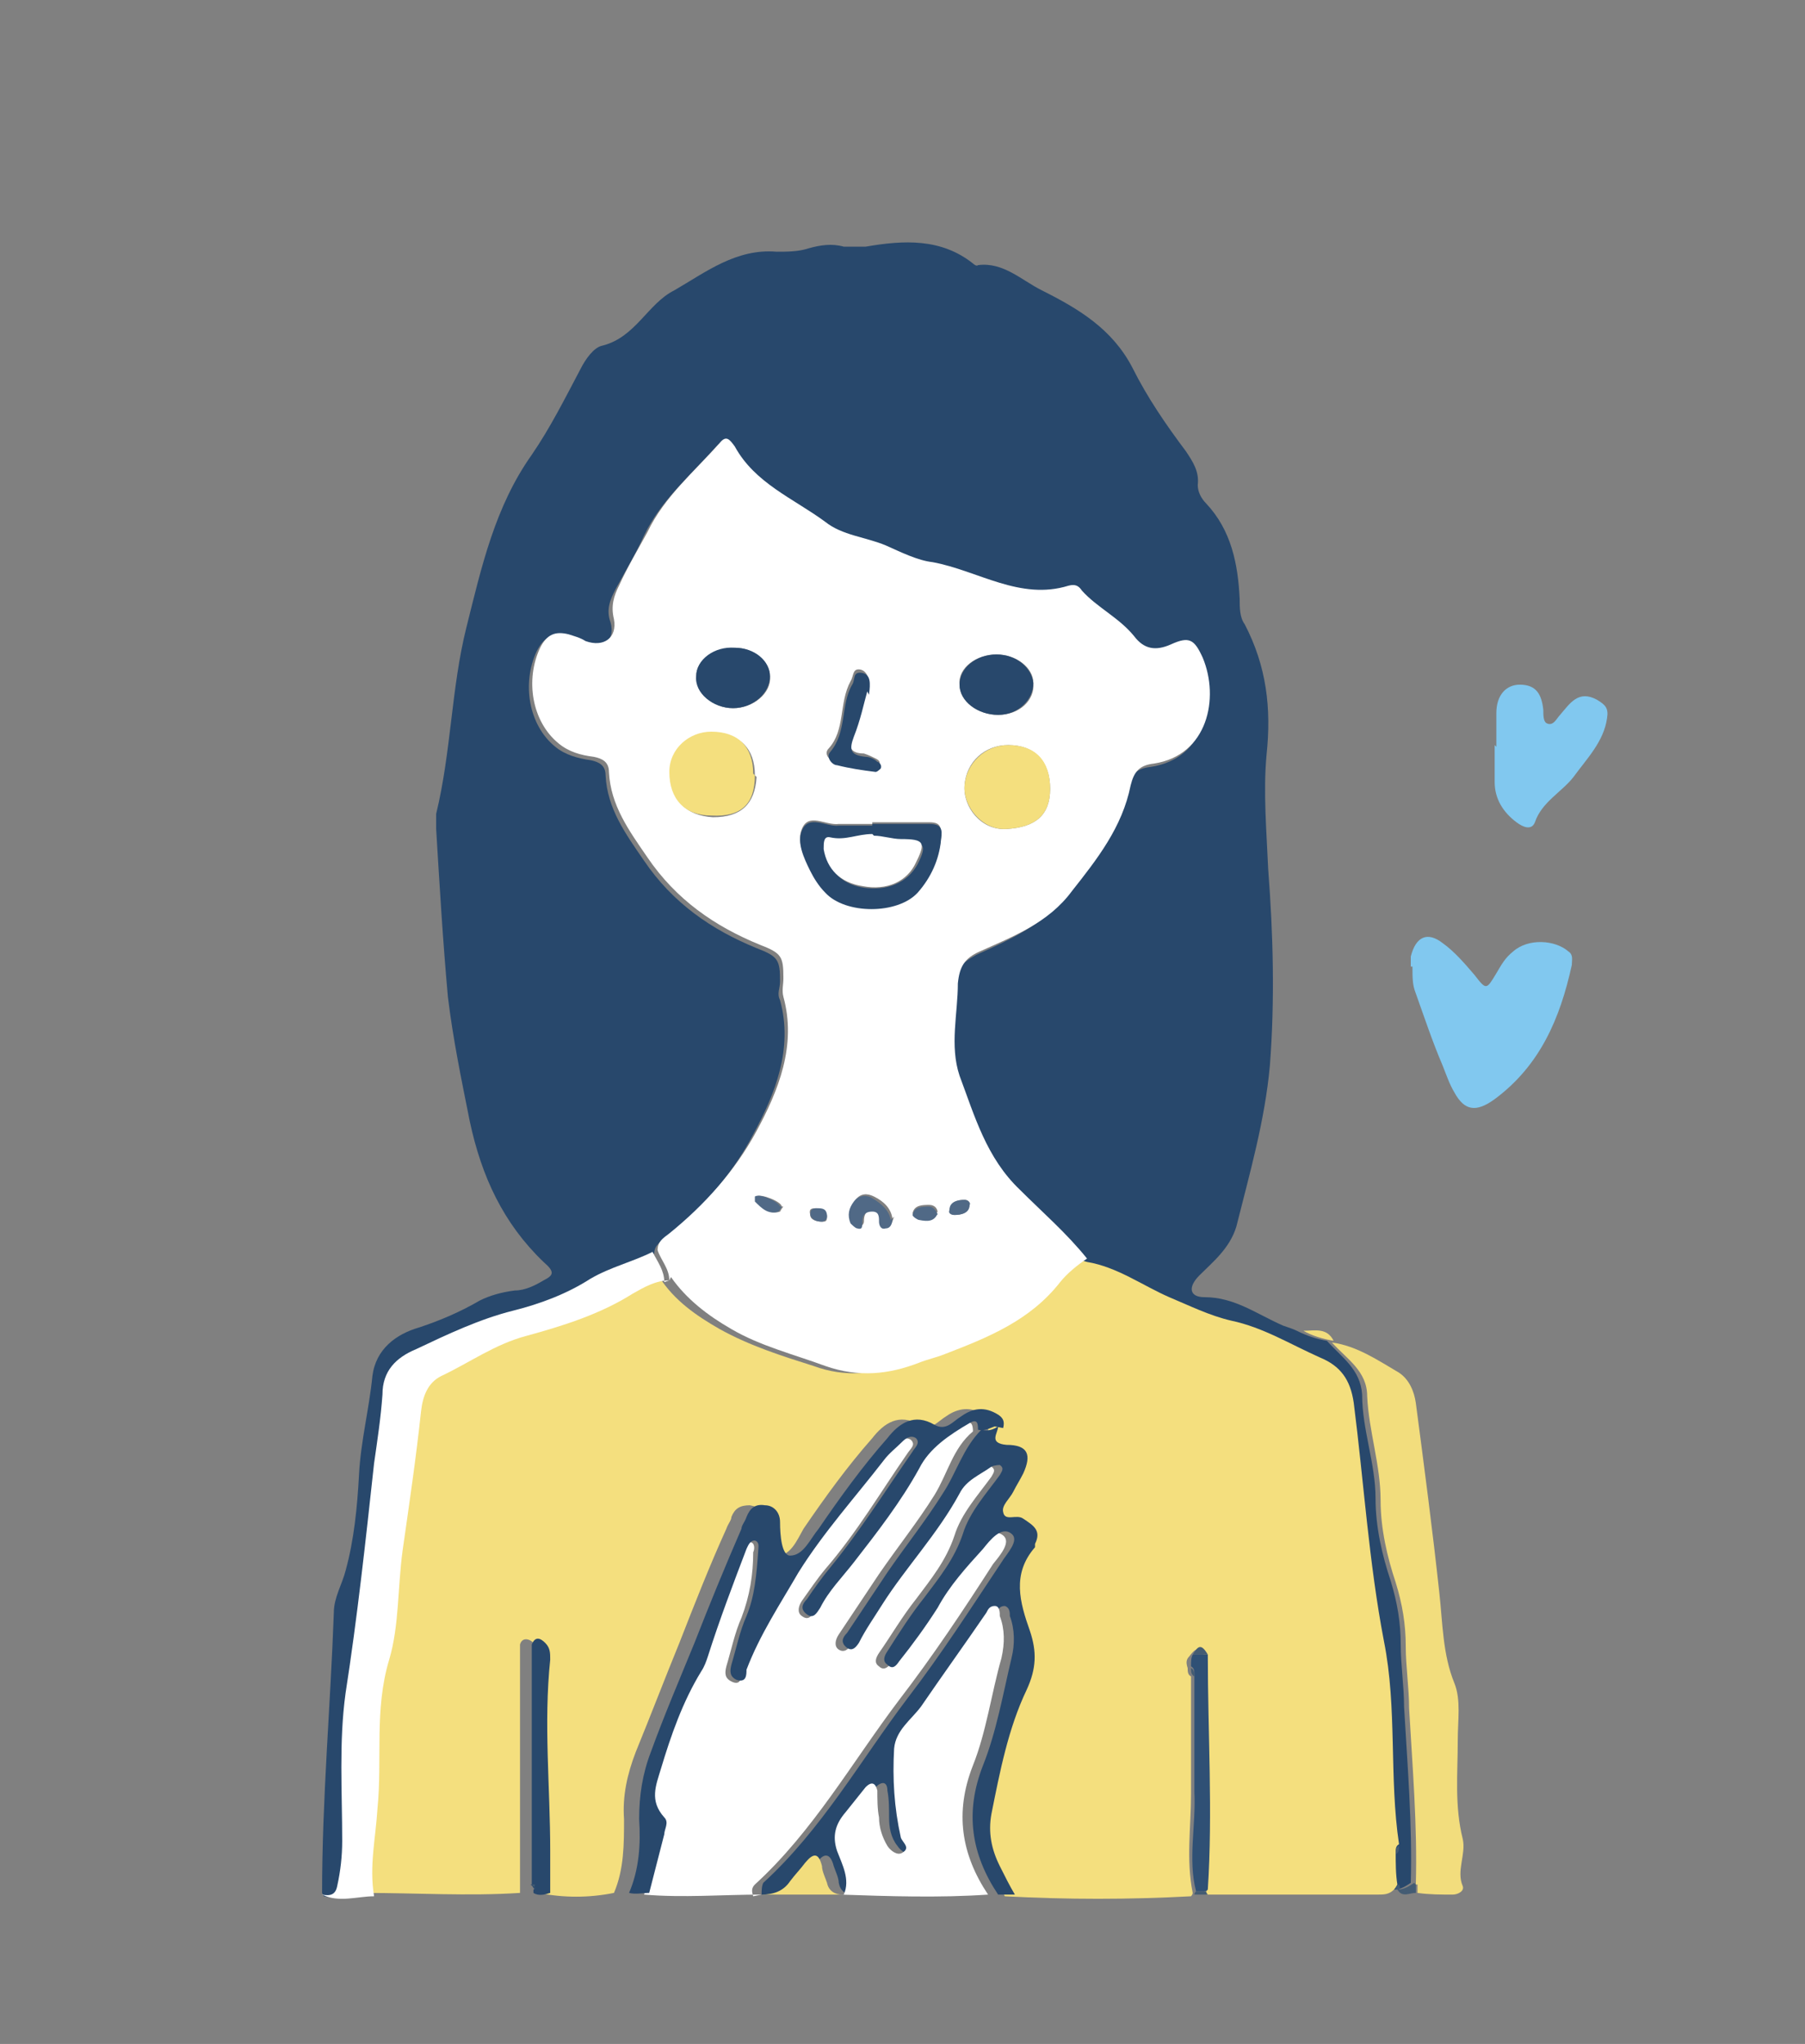 <?xml version="1.0" encoding="UTF-8"?>
<svg id="_レイヤー_1" data-name="レイヤー_1" xmlns="http://www.w3.org/2000/svg" version="1.1" viewBox="0 0 107.6 121.8">
  <rect x="0" y="0" width="107.6" height="121.8" fill="#808080" stroke="none"/>
  <!-- Generator: Adobe Illustrator 29.4.0, SVG Export Plug-In . SVG Version: 2.1.0 Build 152)  -->
  <defs>
    <style>
      .st0 {
        fill: #f2dd7d;
      }

      .st1 {
        fill: #fff;
      }

      .st2 {
        fill: #81c8ef;
      }

      .st3 {
        fill: none;
      }

      .st4 {
        fill: #28486c;
      }

      .st5 {
        fill: #f4df7e;
      }

      .st6 {
        fill: #2f5075;
      }

      .st7 {
        fill: #506986;
      }

      .st8 {
        fill: #445c73;
      }
    </style>
  </defs>
  <path class="st3" d="M83.4,112.6s0,0,0,0c.3.5.7.2,1.1.2.7.2,1.4.1,2.1.1.3,0,.7-.2.6-.5-.3-1,.3-1.9,0-2.8-.4-2-.2-3.9-.3-5.9,0-1.1.2-2.4-.2-3.4-.7-1.8-.7-3.6-.9-5.4-.5-3.8-.9-7.6-1.4-11.3-.1-.7-.4-1.5-1-1.8-1.3-.7-2.5-1.6-4-1.8h0c-.4-.8-1.1-.7-1.8-.6-.3,0-.6-.2-.8-.3-1.5-.7-2.9-1.7-4.7-1.7-.9,0-1-.6-.3-1.3.9-.9,1.9-1.6,2.2-2.9.8-3.2,1.8-6.4,2-9.6.3-3.9.1-7.8-.1-11.7-.2-2.3-.4-4.6-.1-6.8.3-2.8,0-5.3-1.3-7.8-.2-.5-.3-1-.3-1.5,0-2.1-.5-4.1-2-5.7-.3-.3-.5-.7-.5-1.1,0-.8-.3-1.4-.7-2-1.2-1.6-2.3-3.3-3.2-5-1.2-2.3-3.3-3.5-5.4-4.6-1.2-.7-2.3-1.7-3.8-1.5-.1,0-.2,0-.3-.1-2-1.5-4.2-1.5-6.4-1-.4,0-.9.1-1.3,0-.7-.1-1.4-.1-2.1.1-.6.2-1.3.2-1.9.2-2.4-.2-4.2,1.3-6.1,2.3-1.6.9-2.3,2.8-4.3,3.3-.6.1-1,.8-1.3,1.4-.9,1.7-1.8,3.5-2.9,5.1-2.2,3.2-3,6.8-3.9,10.3-.9,3.7-.9,7.5-1.8,11.1,0,.3,0,.6,0,.9.2,3.3.3,6.7.7,10,.3,2.5.8,4.9,1.3,7.4.6,3.3,2,6.1,4.4,8.4.6.6.5.8,0,1.1-.5.3-1.1.6-1.7.6-.7,0-1.4.2-2.1.6-1.2.6-2.4,1.1-3.6,1.6-1.4.5-2.6,1.4-2.8,2.9-.3,2-.7,3.9-.8,5.9-.1,1.9-.4,3.8-.8,5.7-.2.8-.7,1.6-.7,2.5-.2,5.6-.7,11.1-.7,16.7,1,.5,2.1.2,3.1.1,3.1,0,6.2.2,9.3,0,.3.1.7,0,1,0,1.5.3,3,.3,4.5,0,.4.2.8.2,1.2,0,2.3.3,4.7.2,7,0,1.6,0,3.3,0,4.9,0,2.9,0,5.9.2,8.8,0,.3,0,.6,0,1,0,3.7.2,7.4.2,11.1,0,.3,0,.6,0,.8,0,3.4,0,6.8,0,10.2,0,.4,0,.7,0,1-.3h.1s.1,0,.1,0Z"/>
  <path class="st3" d="M84.1,57.6c0,.6,0,1.1.2,1.6.6,1.4,1.1,2.9,1.6,4.3.2.6.4,1.1.7,1.6.6,1.1,1.3,1.2,2.4.4,2.7-2,4-4.8,4.6-8,0-.3,0-.6-.2-.8-.8-.8-2.4-.8-3.3,0-.4.4-.7.8-1,1.3-.6,1-.6,1-1.3.1-.5-.7-1.1-1.4-1.9-1.9-1-.7-1.7-.4-1.9.8,0,.2,0,.5,0,.6Z"/>
  <path class="st3" d="M89.2,44.5h0c0,.7,0,1.4,0,2.2,0,1,.5,1.8,1.3,2.4.4.3.9.5,1.1,0,.4-1.2,1.6-1.8,2.3-2.7.8-1.1,1.8-2.1,2-3.5.1-.6-.1-.9-.6-1.1-1.1-.6-1.6.2-2.2.9-.2.2-.4.7-.8.5-.3-.1-.2-.5-.2-.8,0-.9-.4-1.5-1.4-1.5-.9,0-1.4.6-1.4,1.7,0,.7,0,1.3,0,2Z"/>
  <path class="st4" d="M19.2,112.8c0-5.6.5-11.1.7-16.7,0-.9.5-1.7.7-2.5.5-1.8.7-3.8.8-5.7.1-2,.6-3.9.8-5.9.2-1.6,1.4-2.5,2.8-2.9,1.2-.4,2.4-.9,3.6-1.6.6-.3,1.3-.5,2.1-.6.6,0,1.2-.3,1.7-.6.6-.3.7-.5,0-1.1-2.4-2.3-3.7-5.1-4.4-8.4-.5-2.5-1-4.9-1.3-7.4-.3-3.3-.5-6.7-.7-10,0-.3,0-.6,0-.9.9-3.7.9-7.5,1.8-11.1.9-3.6,1.7-7.2,3.9-10.3,1.1-1.6,2-3.4,2.9-5.1.3-.6.8-1.3,1.3-1.4,2-.5,2.7-2.5,4.3-3.3,1.9-1.1,3.7-2.5,6.1-2.3.6,0,1.3,0,1.9-.2.7-.2,1.4-.3,2.1-.1.4,0,.8,0,1.3,0,2.3-.4,4.5-.5,6.4,1,0,0,.2.2.3.1,1.5-.2,2.6.9,3.8,1.5,2.2,1.1,4.2,2.3,5.4,4.6.9,1.8,2,3.4,3.2,5,.4.6.8,1.2.7,2,0,.4.2.8.5,1.1,1.5,1.6,1.9,3.6,2,5.7,0,.5,0,1.1.3,1.5,1.3,2.5,1.6,5,1.3,7.8-.2,2.2,0,4.5.1,6.8.3,3.9.4,7.8.1,11.7-.3,3.3-1.2,6.4-2,9.6-.4,1.3-1.4,2.1-2.2,2.9-.7.7-.6,1.3.3,1.3,1.8,0,3.1,1,4.7,1.7.3.1.6.2.8.3.6.3,1.2.5,1.8.6h0c.9,1,2,1.7,2.1,3.2,0,2.1.8,4.1.8,6.2,0,1.7.4,3.4.9,4.9.4,1.3.6,2.5.6,3.8,0,1.2.2,2.5.2,3.7.2,3.5.5,7,.4,10.5-.3.2-.6.4-1,.4,0,0,0,0,0,0,0-.1,0-.2,0-.3-.2-.6-.2-1.2-.1-1.9.2-.1.2-.3.2-.5-.6-4,0-8.1-.9-12.1-.9-4.7-1.2-9.5-1.8-14.2-.2-1.4-.8-2.2-2-2.7-1.7-.8-3.4-1.7-5.3-2.2-1.3-.3-2.5-.9-3.7-1.4-1.6-.7-3.1-1.8-4.9-2.1-1.2-1.5-2.6-2.8-4-4.1-2-1.9-2.7-4.4-3.6-6.8-.7-1.8-.2-3.6-.1-5.5,0-1,.4-1.4,1.3-1.9,2-.9,4-1.8,5.5-3.6,1.5-2,3-3.9,3.5-6.3.2-.8.5-1.2,1.4-1.3,3.3-.5,3.9-3.9,2.9-6.3-.5-1.1-.8-1.3-1.9-.8-.9.4-1.6.3-2.2-.5-.9-1.1-2.2-1.7-3.1-2.7-.2-.2-.4-.4-.8-.3-2.9.9-5.4-.9-8.1-1.4-.9-.2-1.9-.7-2.8-1-1.2-.5-2.6-.6-3.6-1.4-1.9-1.4-4.2-2.3-5.4-4.5-.2-.4-.4-.7-.9-.2-1.5,1.7-3.3,3.2-4.3,5.3-.5,1.1-1.1,2.1-1.7,3.2-.3.6-.6,1.2-.3,2,.3,1.1-.5,1.7-1.7,1.3-.3-.1-.7-.2-1-.4-.8-.3-1.3,0-1.7.8-.9,1.9-.5,4.4,1.1,5.7.6.5,1.4.7,2.1.8.5.1.9.3.9.9.1,2,1.2,3.5,2.3,5.1,1.7,2.5,4,4.1,6.7,5.2,1.3.5,1.4.7,1.4,2,0,.4-.2.7,0,1.1.8,2.9-.3,5.6-1.6,8-1.2,2.3-3,4.4-5.2,6.1-.3.3-.7.5-.7,1-1.2.6-2.6.9-3.7,1.6-1.4.9-3,1.5-4.6,1.9-2.1.5-3.9,1.4-5.8,2.3-1.2.5-1.9,1.4-2,2.7,0,1.4-.4,2.7-.5,4.1-.6,4.6-1.1,9.1-1.7,13.7-.4,2.9-.2,5.8-.2,8.8,0,.9-.2,1.8-.3,2.7-.1.6-.5.6-.9.5Z"/>
  <path class="st5" d="M64.8,75.2c1.8.3,3.3,1.4,4.9,2.1,1.2.5,2.4,1.1,3.7,1.4,1.9.4,3.5,1.4,5.3,2.2,1.2.5,1.8,1.3,2,2.7.6,4.7.9,9.5,1.8,14.2.8,4,.3,8.1.9,12.1-.2.1-.2.3-.2.5,0,.6,0,1.3.1,1.9,0,0-.1.2-.2.3-.3.3-.6.3-1,.3-3.4,0-6.8,0-10.2,0,0,0,0-.1-.1-.2.3-4.7.1-9.4,0-14-.3-.7-.6-.4-.9,0-.2.2-.2.4-.1.7,0,.2,0,.4.2.5,0,2.3,0,4.6,0,7,0,2-.3,3.9.1,5.9,0,0,0,.1-.1.2-3.7.2-7.4.2-11.1,0-.3-.6-.6-1.2-.9-1.7-.5-1-.7-2-.5-3.1.5-2.5,1-5,2.1-7.4.6-1.3.6-2.3.2-3.5-.6-1.7-1-3.4.3-5,0,0,0-.1,0-.2.5-.8,0-1.2-.7-1.5-.4-.2-1.1.2-1.2-.4-.1-.5.4-.8.6-1.2.2-.4.5-.7.6-1.1.6-1.2.3-1.7-1-1.7-1.1,0-.4-.7-.5-1.1,0-.3,0-.6-.3-.8-.7-.5-1.5-.4-2.2.1-.5.3-.9.9-1.6.5-1.2-.7-2.1-.1-2.8.8-1.5,1.7-2.8,3.5-4.1,5.4-.4.7-.8,1.7-1.7,1.6-.4,0-.6-1.3-.6-2,0-.6-.3-.9-.9-1-.6,0-.9.2-1.1.7,0,.2-.2.4-.3.7-1,2.2-1.9,4.5-2.8,6.8-.9,2.2-1.7,4.3-2.6,6.5-.5,1.3-.8,2.6-.7,4,0,1.5,0,3-.6,4.4-1.5.3-3,.3-4.5,0,0-.8,0-1.7,0-2.5,0-3.8-.3-7.6,0-11.4,0-.4,0-.7-.3-1-.3-.3-.7-.3-.8.1,0,.2,0,.5,0,.7,0,4.5,0,9.1,0,13.6,0,.1,0,.2,0,.3,0,0,0,.1,0,.2-3.1.2-6.2,0-9.3,0-.2-1.7,0-3.4.2-5.2.2-2.9-.2-5.9.7-8.9.6-2.1.4-4.4.8-6.5.4-2.8.8-5.5,1.1-8.3.1-.9.4-1.6,1.2-2.1,1.7-.9,3.3-2,5.1-2.4,2.2-.6,4.3-1.3,6.3-2.5.6-.4,1.3-.8,2.2-.8.9,1.4,2.2,2.3,3.6,3.1,1.8,1,3.7,1.6,5.6,2.2,1.9.7,3.7.5,5.6-.2.5-.2,1-.3,1.5-.5,2.6-1,5.1-2,6.9-4.3.4-.6,1-1.1,1.6-1.4Z"/>
  <path class="st1" d="M45.4,112.9c-2.3,0-4.7.2-7,0,.3-1.2.6-2.3.9-3.5,0-.3.4-.7,0-1-.8-.9-.4-1.9-.2-2.9.6-2,1.3-4,2.4-5.8.2-.3.3-.6.4-.9.7-2.1,1.5-4.3,2.3-6.4,0-.2.2-.5.5-.5.3,0,.3.4.2.6,0,1.3-.2,2.6-.7,3.9-.4.9-.6,1.9-.9,2.9-.1.4-.1.7.3.9.6.3.6-.3.6-.6.7-2.1,1.9-4,3.1-5.8,1.5-2.4,3.4-4.5,5.1-6.7.3-.4.7-.8,1.1-1.1.2-.2.5-.4.8-.2.3.3,0,.5-.2.8-1.6,2.3-3,4.7-4.9,6.9-.5.6-.9,1.2-1.4,1.9-.2.3-.3.7,0,.9.4.3.6,0,.8-.4.5-1,1.3-1.8,2-2.7,1.4-1.8,2.8-3.5,3.9-5.6.6-1.2,1.9-2,3-2.7.4-.3.5,0,.5.4-1.2,1-1.5,2.5-2.3,3.8-1,1.6-2.2,3.1-3.3,4.7-.8,1.2-1.6,2.4-2.4,3.6-.2.3-.3.7,0,.9.3.2.6,0,.7-.3.5-.7,1-1.5,1.4-2.3,1.5-2.3,3.3-4.2,4.6-6.6.4-.8,1.2-1.1,1.9-1.6.1,0,.4-.2.5-.1.3.2.1.4,0,.6-.8,1.1-1.8,2.2-2.2,3.5-.5,1.5-1.4,2.6-2.3,3.8-.8,1-1.5,2.2-2.2,3.2-.2.3-.3.6,0,.8.3.3.6,0,.7-.2.8-1.1,1.6-2.1,2.3-3.2.8-1.3,1.7-2.4,2.7-3.5.4-.5,1.1-1.4,1.7-.9.5.4-.2,1.2-.6,1.7-1.8,2.8-3.6,5.5-5.6,8.1-2.8,3.7-5.1,7.8-8.6,11-.2.2-.2.4-.1.7,0,0,0,0,0,0Z"/>
  <path class="st1" d="M39.9,76.3c-.8,0-1.5.4-2.2.8-1.9,1.2-4.1,1.9-6.3,2.5-1.9.5-3.4,1.6-5.1,2.4-.8.4-1.1,1.2-1.2,2.1-.3,2.8-.7,5.5-1.1,8.3-.3,2.2-.2,4.5-.8,6.5-.9,3-.4,5.9-.7,8.9-.1,1.7-.5,3.4-.2,5.2-1,0-2.1.4-3.1-.1.5.1.8,0,.9-.5.2-.9.3-1.8.3-2.7,0-2.9-.2-5.9.2-8.8.7-4.5,1.2-9.1,1.7-13.7.2-1.4.4-2.7.5-4.1,0-1.4.8-2.2,2-2.7,1.9-.9,3.8-1.8,5.8-2.3,1.6-.4,3.2-1,4.6-1.9,1.2-.7,2.5-1,3.7-1.6.3.6.7,1.1.7,1.8Z"/>
  <path class="st4" d="M45.4,112.9c0-.2,0-.5.1-.7,3.5-3.2,5.8-7.3,8.6-11,2-2.6,3.8-5.4,5.6-8.1.3-.5,1.1-1.3.6-1.7-.6-.5-1.3.4-1.7.9-1,1.1-2,2.2-2.7,3.5-.7,1.1-1.5,2.2-2.3,3.2-.2.3-.4.5-.7.2-.3-.2-.2-.5,0-.8.7-1.1,1.4-2.2,2.2-3.2.9-1.2,1.8-2.3,2.3-3.8.4-1.3,1.4-2.4,2.2-3.5.1-.2.3-.4,0-.6,0,0-.3,0-.5.1-.7.5-1.5.8-1.9,1.6-1.3,2.4-3.2,4.4-4.6,6.6-.5.8-1,1.5-1.4,2.3-.2.3-.4.5-.7.3-.4-.3-.3-.6,0-.9.8-1.2,1.6-2.4,2.4-3.6,1.1-1.6,2.3-3.1,3.3-4.7.8-1.2,1.2-2.7,2.3-3.8.4.1.7,0,1-.2,0,.4-.6,1,.5,1.1,1.3,0,1.5.6,1,1.7-.2.4-.4.7-.6,1.1-.2.4-.7.8-.6,1.2.1.6.8.1,1.2.4.6.4,1.1.7.7,1.5,0,0,0,.1,0,.2-1.4,1.6-.9,3.3-.3,5,.4,1.2.4,2.2-.2,3.5-1.1,2.3-1.6,4.9-2.1,7.4-.2,1.1,0,2.1.5,3.1.3.6.6,1.2.9,1.7-.3,0-.6,0-1,0-1.6-2.4-2-4.9-.9-7.7.8-2,1.2-4.3,1.7-6.4.2-.8.2-1.7-.1-2.5,0-.2,0-.5-.3-.6-.3,0-.4.2-.5.4-1.3,1.8-2.7,3.7-3.9,5.6-.5.8-1.5,1.4-1.6,2.5-.2,1.8,0,3.6.4,5.3,0,.3.6.6.1.9-.3.2-.7-.1-.9-.4-.4-.5-.5-1.1-.5-1.7,0-.5,0-1.1-.1-1.6,0-.5-.3-.6-.7-.2-.4.5-.8,1-1.2,1.5-.6.7-.8,1.3-.5,2.3.3.8.8,1.7.4,2.6-.5,0-.8-.2-.9-.7,0-.3-.2-.7-.3-1-.2-.8-.6-.8-1-.2-.3.4-.7.7-.9,1.1-.4.6-1,.8-1.7.8Z"/>
  <path class="st0" d="M84.4,112.3c.1-3.5-.2-7-.4-10.5,0-1.2-.2-2.5-.2-3.7,0-1.3-.2-2.5-.6-3.8-.5-1.5-.9-3.2-.9-4.9,0-2.1-.7-4.1-.8-6.2,0-1.5-1.2-2.2-2.1-3.2,1.5.2,2.8,1.1,4,1.8.6.4.9,1.1,1,1.8.5,3.8,1,7.6,1.4,11.3.2,1.8.2,3.7.9,5.4.4,1,.2,2.2.2,3.4,0,2-.2,3.9.3,5.9.2.9-.4,1.9,0,2.8.1.3-.3.5-.6.5-.7,0-1.4,0-2.1-.1,0-.2,0-.3,0-.5Z"/>
  <path class="st1" d="M50.3,112.9c.4-.9-.1-1.8-.4-2.6-.3-.9-.1-1.6.5-2.3.4-.5.8-1,1.2-1.5.4-.4.6-.2.7.2,0,.5,0,1.1.1,1.6,0,.6.2,1.2.5,1.7.2.3.6.6.9.4.5-.3,0-.6-.1-.9-.4-1.8-.5-3.5-.4-5.3.1-1.1,1-1.7,1.6-2.5,1.3-1.9,2.6-3.7,3.9-5.6.1-.2.2-.4.5-.4.3,0,.3.4.3.6.3.8.3,1.6.1,2.5-.6,2.1-.9,4.4-1.7,6.4-1.1,2.8-.7,5.3.9,7.7-2.9.2-5.9.1-8.8,0,0,0,0,0,0,0Z"/>
  <path class="st4" d="M59.3,85c-.3.1-.6.3-1,.2,0-.3,0-.7-.5-.4-1.2.7-2.4,1.5-3,2.7-1.1,2-2.5,3.8-3.9,5.6-.7.9-1.5,1.7-2,2.7-.2.3-.4.7-.8.4-.4-.3-.3-.6,0-.9.4-.6.9-1.3,1.4-1.9,1.8-2.2,3.3-4.6,4.9-6.9.1-.2.5-.5.2-.8-.3-.2-.6,0-.8.2-.4.4-.8.7-1.1,1.1-1.7,2.2-3.6,4.3-5.1,6.7-1.1,1.9-2.3,3.7-3.1,5.8,0,.3,0,.8-.6.6-.4-.2-.4-.5-.3-.9.3-1,.5-2,.9-2.9.5-1.2.6-2.5.7-3.9,0-.2.1-.5-.2-.6-.3,0-.4.3-.5.5-.8,2.1-1.6,4.2-2.3,6.4-.1.3-.2.6-.4.9-1.1,1.8-1.8,3.8-2.4,5.8-.3,1-.7,1.9.2,2.9.3.3,0,.7,0,1-.3,1.2-.6,2.3-.9,3.5-.4,0-.8.1-1.2,0,.6-1.4.7-2.9.6-4.4,0-1.4.2-2.7.7-4,.8-2.2,1.7-4.3,2.6-6.5.9-2.3,1.8-4.5,2.8-6.8,0-.2.2-.4.3-.7.2-.5.5-.8,1.1-.7.5,0,.9.4.9,1,0,.8.1,2,.6,2,.8,0,1.2-1,1.7-1.6,1.3-1.9,2.6-3.7,4.1-5.4.7-.9,1.6-1.5,2.8-.8.7.4,1.1-.2,1.6-.5.7-.5,1.4-.6,2.2-.1.3.2.4.4.3.8Z"/>
  <path class="st2" d="M84.1,57.6c0,0,0-.3,0-.6.3-1.2,1-1.5,1.9-.8.7.5,1.3,1.2,1.9,1.9.7.9.7.9,1.3-.1.3-.5.5-.9,1-1.3.9-.8,2.5-.7,3.3,0,.3.2.2.5.2.8-.7,3.2-1.9,6-4.6,8-1.1.8-1.8.7-2.4-.4-.3-.5-.5-1.1-.7-1.6-.6-1.4-1.1-2.9-1.6-4.3-.2-.5-.2-.9-.2-1.6Z"/>
  <path class="st2" d="M89.2,44.5c0-.7,0-1.3,0-2,0-1.1.6-1.7,1.4-1.7,1,0,1.3.6,1.4,1.5,0,.3,0,.7.2.8.4.2.6-.3.8-.5.6-.7,1.1-1.5,2.2-.9.5.3.7.5.6,1.1-.2,1.4-1.2,2.4-2,3.5-.7.9-1.9,1.5-2.3,2.7-.2.5-.7.3-1.1,0-.8-.6-1.3-1.4-1.3-2.4,0-.7,0-1.4,0-2.2h0Z"/>
  <path class="st4" d="M31.7,112.3c0-4.5,0-9.1,0-13.6,0-.2,0-.5,0-.7.2-.5.5-.4.8-.1.3.3.3.6.3,1-.4,3.8,0,7.6,0,11.4,0,.8,0,1.7,0,2.5-.3.1-.7.2-1,0,0,0,0-.1,0-.2,0,0,.1,0,0-.1,0,0-.1-.2-.2-.2Z"/>
  <path class="st0" d="M50.3,112.9s0,0,0,0c-1.6,0-3.3,0-4.9,0,0,0,0,0,0,0,.7,0,1.3-.2,1.7-.8.3-.4.6-.7.9-1.1.5-.6.8-.6,1,.2,0,.3.2.7.3,1,.1.5.5.7.9.7Z"/>
  <path class="st0" d="M79.5,79.9c-.6-.1-1.3-.3-1.8-.6.7,0,1.4-.2,1.8.6Z"/>
  <path class="st8" d="M84.4,112.3c0,.2,0,.3,0,.5-.4,0-.8.3-1.1-.2.4,0,.7-.2,1-.4Z"/>
  <path class="st8" d="M71.9,112.7c0,0,0,.1.1.2-.3,0-.6,0-.8,0,0,0,0-.1.1-.2.2,0,.4,0,.6,0Z"/>
  <path class="st8" d="M83.2,112.6c0-.1,0-.2.2-.3,0,0,.1.2,0,.3,0,0-.1,0-.1,0h-.1Z"/>
  <path class="st1" d="M39.9,76.3c0-.7-.5-1.2-.7-1.8,0-.5.3-.7.7-1,2.1-1.7,3.9-3.7,5.2-6.1,1.3-2.4,2.4-5.1,1.6-8-.1-.4,0-.7,0-1.1,0-1.3-.1-1.5-1.4-2-2.7-1.1-5-2.7-6.7-5.2-1.1-1.6-2.2-3.1-2.3-5.1,0-.6-.4-.8-.9-.9-.8-.1-1.5-.3-2.1-.8-1.6-1.3-2-3.8-1.1-5.7.4-.8.9-1,1.7-.8.3.1.7.2,1,.4,1.1.4,1.9-.2,1.7-1.3-.2-.8,0-1.4.3-2,.5-1.1,1.1-2.1,1.7-3.2,1-2.1,2.8-3.6,4.3-5.3.4-.5.6-.2.9.2,1.2,2.2,3.5,3.1,5.4,4.5,1,.8,2.4.9,3.6,1.4.9.4,1.9.9,2.8,1,2.7.5,5.2,2.3,8.1,1.4.4-.1.6,0,.8.3.9,1,2.2,1.6,3.1,2.7.6.8,1.3.9,2.2.5,1.1-.5,1.4-.3,1.9.8,1,2.4.3,5.8-2.9,6.3-.9.1-1.2.5-1.4,1.3-.5,2.5-2,4.4-3.5,6.3-1.4,1.9-3.5,2.7-5.5,3.6-.9.4-1.2.9-1.3,1.9,0,1.8-.5,3.7.1,5.5.9,2.4,1.6,4.9,3.6,6.8,1.3,1.3,2.8,2.6,4,4.1-.6.4-1.2.9-1.6,1.4-1.8,2.3-4.3,3.3-6.9,4.3-.5.2-1,.3-1.5.5-1.8.7-3.6.9-5.6.2-1.9-.7-3.9-1.2-5.6-2.2-1.4-.8-2.7-1.8-3.6-3.1ZM52,49.1h0c-.7,0-1.3,0-2,0-.8.1-1.8-.7-2.2.3-.3.7.1,1.6.5,2.4.2.5.5.9.9,1.3,1.2,1.3,4.3,1.3,5.5,0,.8-.9,1.3-2,1.4-3.2,0-.6,0-.9-.7-.9-1.1,0-2.3,0-3.4,0ZM62.6,47c0-1.6-.9-2.6-2.5-2.6-1.4,0-2.5,1-2.6,2.4-.1,1.3,1,2.7,2.5,2.6,1.7-.1,2.6-.8,2.6-2.4ZM45,46.2c0-1.6-.9-2.5-2.5-2.5-1.4,0-2.5,1.1-2.5,2.4,0,1.6.9,2.5,2.5,2.6,1.7,0,2.5-.8,2.6-2.4ZM43.7,42.2c1.2,0,2.3-.9,2.2-1.9,0-.9-1-1.7-2.1-1.7-1.2,0-2.3.7-2.3,1.7,0,1,1,1.9,2.2,1.9ZM59.5,42.6c1.3,0,2.2-.9,2.1-1.9,0-.9-1-1.7-2.2-1.7-1.2,0-2.3.8-2.2,1.8,0,1,1.1,1.8,2.3,1.8ZM51.7,41.2c.2-.7,0-1.2-.4-1.3-.5-.1-.4.4-.6.7-.7,1.3-.3,2.9-1.3,4-.3.3,0,.7.4.8.7.2,1.5.3,2.3.4,0,0,.2,0,.3-.2.1-.2,0-.3-.2-.4-.2-.1-.4-.2-.7-.3-.8,0-1-.4-.7-1.2.4-.9.6-1.9.8-2.7ZM53.2,72.6c-.1-.6-.5-1-1.1-1.3-.4-.2-.8-.2-1.1.2-.3.4-.4.9-.2,1.3,0,.1.2.3.4.3.2,0,.3-.2.3-.3,0-.4.1-.7.6-.7.4,0,.4.3.4.6,0,.2,0,.5.4.4.2,0,.3-.3.4-.6ZM46.6,71.9c0-.3-1.3-.8-1.5-.6,0,0-.1.3,0,.3.4.4.8.8,1.4.6,0,0,.1-.2.2-.3ZM55.9,72.3c0-.3-.2-.5-.5-.5-.4,0-.9,0-1,.5,0,0,.2.3.4.3.4.1.8,0,1.1-.4ZM56.9,72.4c.4,0,.8-.1.9-.6,0-.2-.1-.3-.3-.3-.4,0-.8.1-.9.6,0,.2.1.3.3.3ZM49.3,72.5c0-.4-.3-.4-.6-.5-.3,0-.5,0-.4.4,0,.3.4.4.7.4.2,0,.3,0,.3-.3Z"/>
  <path class="st8" d="M83.2,110.5c0-.2,0-.4.2-.5,0,.2,0,.4-.2.5Z"/>
  <path class="st6" d="M71.9,112.7c-.2,0-.4,0-.6,0-.5-1.9,0-3.9-.1-5.9,0-2.3,0-4.6,0-7,0-.2,0-.4-.2-.5,0-.3,0-.5.1-.7.3,0,.6,0,.9,0,0,4.7.3,9.4,0,14Z"/>
  <path class="st8" d="M72,98.6c-.3,0-.6,0-.9,0,.3-.5.5-.7.9,0Z"/>
  <path class="st8" d="M71,99.4c.2.1.2.3.2.5-.2-.1-.2-.3-.2-.5Z"/>
  <path class="st8" d="M31.7,112.3c0,0,.1.1.2.2,0,0,0,0,0,.1,0,0-.1-.2,0-.3Z"/>
  <path class="st4" d="M52,49.1c1.1,0,2.3,0,3.4,0,.7,0,.8.3.7.9-.1,1.2-.6,2.3-1.4,3.2-1.2,1.3-4.3,1.3-5.5,0-.4-.4-.7-.9-.9-1.3-.4-.8-.8-1.7-.5-2.4.4-1,1.5-.2,2.2-.3.6,0,1.3,0,2,0h0ZM52.1,49.8c-.8,0-1.6.4-2.5.2-.5-.1-.5.3-.4.7.2,1.2,1,2,2.3,2.2,1.4.2,2.6-.3,3.2-1.4.6-1.2.4-1.3-.9-1.4-.5,0-1.1-.2-1.6-.2Z"/>
  <path class="st5" d="M62.6,47c0,1.6-.9,2.3-2.6,2.4-1.4.1-2.6-1.3-2.5-2.6.1-1.3,1.2-2.4,2.6-2.4,1.6,0,2.5.9,2.5,2.6Z"/>
  <path class="st5" d="M45,46.2c0,1.7-.8,2.5-2.6,2.4-1.6,0-2.5-1-2.5-2.6,0-1.4,1.2-2.4,2.5-2.4,1.6,0,2.5.9,2.5,2.5Z"/>
  <path class="st4" d="M43.7,42.2c-1.2,0-2.3-.9-2.2-1.9,0-1,1.1-1.8,2.3-1.7,1.2,0,2.1.8,2.1,1.7,0,1-1,1.9-2.2,1.9Z"/>
  <path class="st4" d="M59.5,42.6c-1.2,0-2.3-.8-2.3-1.8,0-1,1-1.8,2.2-1.8,1.2,0,2.1.8,2.2,1.7,0,1-.9,1.9-2.1,1.9Z"/>
  <path class="st4" d="M51.7,41.2c-.2.7-.4,1.7-.8,2.7-.3.8-.2,1.1.7,1.2.2,0,.5.1.7.3.1,0,.3.2.2.4,0,0-.2.2-.3.2-.8-.1-1.5-.2-2.3-.4-.3,0-.7-.5-.4-.8,1-1.2.6-2.8,1.3-4,.2-.3,0-.8.6-.7.5.1.5.6.4,1.3Z"/>
  <path class="st7" d="M53.2,72.6c0,.3-.1.6-.4.6-.3.1-.4-.2-.4-.4,0-.3,0-.6-.4-.6-.5,0-.6.3-.6.7,0,.2,0,.4-.3.3-.1,0-.3-.2-.4-.3-.2-.5-.1-.9.2-1.3.3-.4.8-.4,1.1-.2.5.3,1,.7,1.1,1.3Z"/>
  <path class="st7" d="M46.6,71.9c0,0-.1.2-.2.3-.6.2-1-.2-1.4-.6,0,0,0-.2,0-.3.3-.2,1.4.3,1.5.6Z"/>
  <path class="st7" d="M55.9,72.3c-.2.5-.6.5-1.1.4-.1,0-.4-.2-.4-.3.1-.5.6-.5,1-.5.2,0,.4.2.5.5Z"/>
  <path class="st7" d="M56.9,72.4c-.2,0-.4-.1-.3-.3,0-.5.5-.6.9-.6.2,0,.4.2.3.3,0,.5-.5.6-.9.6Z"/>
  <path class="st7" d="M49.3,72.5c0,.2-.2.3-.3.3-.3,0-.6-.1-.7-.4,0-.3.1-.4.4-.4.3,0,.6,0,.6.5Z"/>
  <path class="st1" d="M52.1,49.8c.5,0,1.1.2,1.6.2,1.4,0,1.5.2.9,1.4-.5,1.1-1.7,1.7-3.2,1.4-1.3-.2-2.1-1-2.3-2.2,0-.4,0-.8.4-.7.9.2,1.6-.2,2.5-.2Z"/>
</svg>